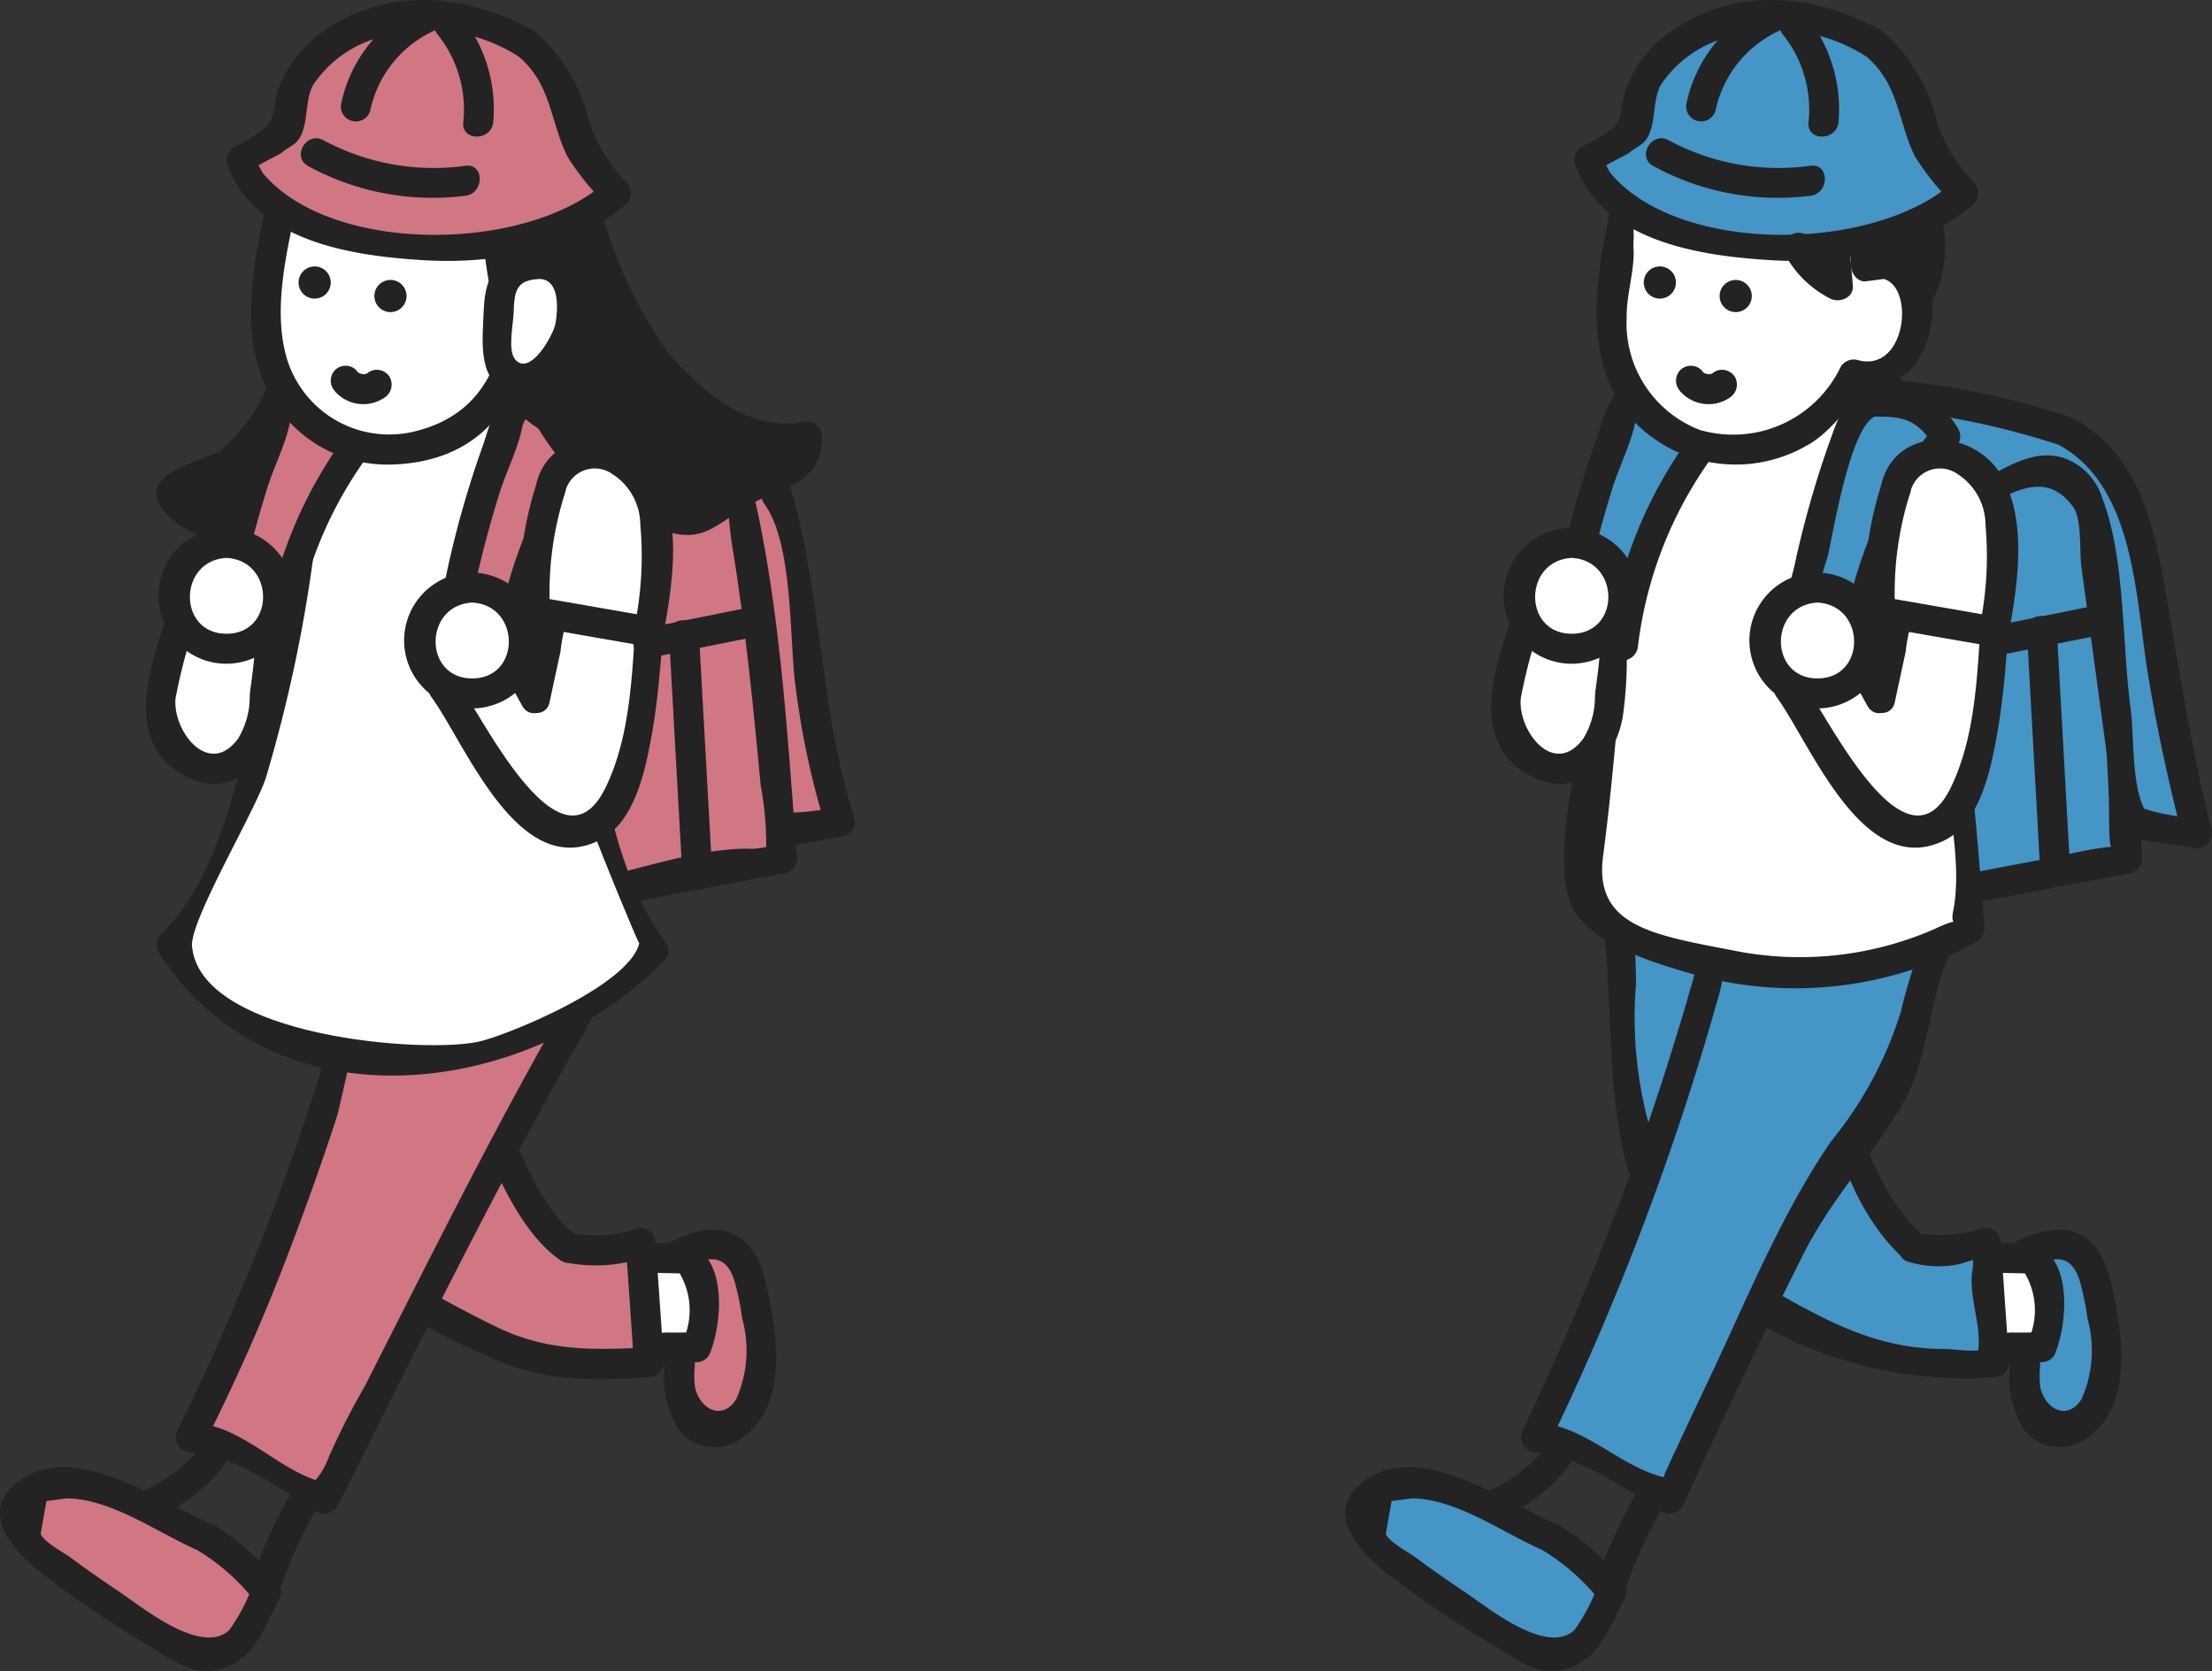 <svg xmlns="http://www.w3.org/2000/svg" width="91.741" height="69.328" viewBox="0 0 91.741 69.328">
  <rect x="0" y="0" width="91.741" height="69.328" fill="#333333" stroke="none"/>
  <g id="グループ_30560" data-name="グループ 30560" transform="translate(-708.444 -1846.326)">
    <path id="パス_7182" data-name="パス 7182" d="M353.324,535.642c-1.313,1.116,1.806,3.759,2.141,5.309.574,3.505-1.522,14.356-1.522,14.356l10.894-2.07s-.741-15.509-1.977-16.659-7.661-2.531-9.535-.937" transform="translate(431.83 1328.705)" fill="#4595c7"/>
    <path id="パス_7183" data-name="パス 7183" d="M353.048,535.713c-.707,1.148-.186,2.036.453,3.12a9.062,9.062,0,0,1,1.6,6.23,90.464,90.464,0,0,1-1.5,10.465.631.631,0,0,0,.764.766q5.447-1.036,10.894-2.07a.626.626,0,0,0,.457-.6c-.239-4.914-.3-10.1-1.372-14.92-.929-4.158-7.769-5.27-11.076-3.214-.679.423-.055,1.5.627,1.074,1.945-1.208,5.466-.732,7.49.209,1.616.749,1.631,1.449,1.913,3.127a108.217,108.217,0,0,1,1.039,11.276c.03.521-.083,2.6.329,2.128.4-.455-2.179.184-2.677.278q-3.977.756-7.955,1.511c.256.256.512.51.766.766.549-2.867,1.012-5.759,1.34-8.659a21.27,21.27,0,0,0,.267-5.341c-.211-1.389-2.935-4.469-2.288-5.517.42-.685-.655-1.31-1.074-.628" transform="translate(431.572 1328.319)" fill="#232323"/>
    <path id="パス_7184" data-name="パス 7184" d="M358.855,549.448l-.531-9.539c-.043-.8-1.287-.8-1.244,0q.265,4.77.531,9.539c.045.8,1.289.8,1.244,0" transform="translate(435.426 1332.573)" fill="#232323"/>
    <path id="パス_7185" data-name="パス 7185" d="M357.064,541.069q1.987-.4,3.974-.794c.785-.158.453-1.357-.329-1.2l-3.975.8c-.783.156-.452,1.355.331,1.2" transform="translate(434.725 1332.354)" fill="#232323"/>
    <path id="パス_7186" data-name="パス 7186" d="M354.191,531.169a17.6,17.6,0,0,1-.348,4.506,4.4,4.4,0,0,0,1.767-5.388Z" transform="translate(432.572 1324.62)" fill="#232323"/>
    <path id="パス_7187" data-name="パス 7187" d="M353.878,531.628a12.38,12.38,0,0,1-.348,4.175.629.629,0,0,0,.913.7,5.017,5.017,0,0,0,2.053-6.09.63.63,0,0,0-.913-.371q-.711.44-1.419.882c-.679.422-.055,1.5.627,1.074l1.419-.882-.913-.373a3.787,3.787,0,0,1-1.481,4.685l.913.7a14.083,14.083,0,0,0,.348-4.837c-.13-.786-1.328-.453-1.2.331" transform="translate(432.285 1324.327)" fill="#232323"/>
    <path id="パス_7188" data-name="パス 7188" d="M357.025,553.611l.036,4.7a3.965,3.965,0,0,0,.216,1.851,1.356,1.356,0,0,0,1.515.824,2.918,2.918,0,0,0,1.46-1.723,9.164,9.164,0,0,0-.179-4.034c-.248-1.225-.626-2.959-3.048-1.614" transform="translate(435.377 1344.75)" fill="#4595c7"/>
    <path id="パス_7189" data-name="パス 7189" d="M356.7,553.86c.011,1.5.045,3,.034,4.493a4.18,4.18,0,0,0,.553,2.753,1.853,1.853,0,0,0,2.423.512c2.247-1.313,1.684-4.6,1.183-6.664-.519-2.141-1.964-2.6-3.885-1.629-.715.359-.087,1.434.627,1.072.944-.476,1.612-.549,1.97.523a10.625,10.625,0,0,1,.329,1.584,4.966,4.966,0,0,1-.245,3.37c-.547.864-1.454.474-1.7-.459a3.83,3.83,0,0,1-.015-.916c-.017-1.547-.024-3.091-.036-4.638a.622.622,0,0,0-1.244,0" transform="translate(435.082 1344.5)" fill="#232323"/>
    <path id="パス_7190" data-name="パス 7190" d="M354.976,553.43a15.385,15.385,0,0,0,.628,3.317c.344.593,3.944.448,3.944.448a3.427,3.427,0,0,0-.358-3.674Z" transform="translate(433.572 1345.02)" fill="#fff"/>
    <path id="パス_7191" data-name="パス 7191" d="M354.647,553.722c.07.7.158,1.394.278,2.085.113.647.2,1.52.809,1.9,1.061.664,2.909.446,4.107.4a.613.613,0,0,0,.536-.309c.593-1.387.794-4.576-1.334-4.621q-1.888-.04-3.774-.081a.622.622,0,0,0,0,1.244l4.213.09c-.179-.1-.358-.205-.536-.309a3.024,3.024,0,0,1,.357,3.05l.538-.309c-.431.017-.86.019-1.291.013a5.255,5.255,0,0,1-2.011-.182c-.564-.286-.578-2.265-.649-2.975-.079-.788-1.323-.8-1.244,0" transform="translate(433.279 1344.728)" fill="#232323"/>
    <path id="パス_7192" data-name="パス 7192" d="M360.392,560.262c-.51-.22-1.49-1.951-2.322-3.665a16.581,16.581,0,0,1-.169-10.6q-1.71-.364-3.417-.732l-6.478.805c.762,2.971-.491,6.262.615,9.121.647,1.676,2.367,5.353,2.367,5.353.973.875,7.238,4.388,8.54,4.508s4.192-.026,4.192-.026l-.342-4.956s-2.036.6-2.986.2" transform="translate(427.428 1337.819)" fill="#4595c7"/>
    <path id="パス_7193" data-name="パス 7193" d="M361.119,559.972c-3.611-3.323-3.526-9.36-2.331-13.663a.63.63,0,0,0-.435-.766c-3.637-.779-6.376-.406-10.06.051a.639.639,0,0,0-.6.788c.856,5.106-.536,11.505,3.979,15.364a17.213,17.213,0,0,0,12.335,4.049.632.632,0,0,0,.623-.623l-.344-4.956a.63.63,0,0,0-.786-.6,5.507,5.507,0,0,1-2.655.2c-.781-.158-1.116,1.04-.331,1.2a4.168,4.168,0,0,0,2.166.051c1.089-.4.751.147.374-.706a2.6,2.6,0,0,1,.064.931c-.207,1.069.371,2.288.233,3.37-.09.7.2.045.437-.1-.406.239-1.389.055-1.846.055-2.839,0-4.941-1.189-7.372-2.574-2.548-1.451-3.4-2.732-4.482-5.473a16.959,16.959,0,0,1-.935-7.08c.011-.685-.06-1.385-.034-2.064.043-1.084-.939-.15-.412-.638.67-.621,4.683-.707,5.652-.7,2.273.009,2.754.348,2.617,2.518a25.867,25.867,0,0,0-.109,4.286c.275,2.779,1.251,6.011,3.374,7.963.587.542,1.469-.335.879-.879" transform="translate(427.141 1337.67)" fill="#232323"/>
    <path id="パス_7194" data-name="パス 7194" d="M345.175,560.462c-1.676.553.468,1.938,1.054,2.269,1.375.781,2.822,1.451,4.267,2.094a.634.634,0,0,0,.912-.371,20.854,20.854,0,0,1,2.179-4.514.627.627,0,0,0-.222-.85l-3.945-2.241a.626.626,0,0,0-.935.536c.107,1.308-2.224,2.775-3.31,3.076a.622.622,0,0,0,.331,1.2c1.607-.446,4.382-2.352,4.222-4.275l-.937.536,3.945,2.243-.224-.852a22.187,22.187,0,0,0-2.3,4.811c.3-.124.61-.246.913-.371q-1.222-.548-2.423-1.138c-.583-.286-1.165-.578-1.733-.9a6.838,6.838,0,0,0-.805-.476c-.1-.064-.2-.134-.3-.207-.237-.267-.357-.06-.357.625.756-.248.433-1.451-.331-1.2" transform="translate(424.379 1347.967)" fill="#232323"/>
    <path id="パス_7195" data-name="パス 7195" d="M346.256,566.986c1.042-.237,5.558,2.527,5.558,2.527s3.345-7.36,6.773-13.929c.495-.948,1.85-1.752,2.3-2.649,1.031-2.066,1.293-5.08,1.944-6.183l-9.009-.177c-1.6,5.511-4.879,15.338-7.562,20.41" transform="translate(425.885 1338.978)" fill="#4595c7"/>
    <path id="パス_7196" data-name="パス 7196" d="M346.542,567.9c1.77.092,3.727,1.526,5.244,2.442a.625.625,0,0,0,.85-.224q2.388-5.235,4.967-10.382c1.163-2.327,2.809-4.045,4.1-6.2,1.11-1.844,1.1-4.226,1.944-6.183a.632.632,0,0,0-.538-.935q-4.5-.088-9.009-.177a.634.634,0,0,0-.6.457,118.138,118.138,0,0,1-7.5,20.262c-.363.711.709,1.341,1.072.627a112.79,112.79,0,0,0,7-18.448c.54-1.782-.211-1.167.967-1.635.738-.294,2.327.045,3.118.06q2.478.051,4.954.1l-.536-.935a20.992,20.992,0,0,0-.894,2.879,15.939,15.939,0,0,1-2.89,5.373c-2.09,3.042-3.543,6.67-5.129,10.006q-.847,1.781-1.673,3.567c-.6,1.3.423.51-.158.365-1.868-.467-3.247-2.158-5.291-2.265-.8-.041-.8,1.2,0,1.244" transform="translate(425.6 1338.686)" fill="#232323"/>
    <path id="パス_7197" data-name="パス 7197" d="M363.425,536.009c-4.427-1.784-11.761-1.652-11.761-1.652l6.277,4.756c2.768-.724,5.263-2.7,6.41-.312l1.825,13.469,2.736.422s-1.071-4.1-1.543-7.437c-.623-4.386-1.167-8.126-3.944-9.246" transform="translate(430.652 1328.205)" fill="#4595c7"/>
    <path id="パス_7198" data-name="パス 7198" d="M363.87,535.7a34.023,34.023,0,0,0-11.927-1.674.628.628,0,0,0-.312,1.159c1.786,1.355,3.522,2.867,5.4,4.09.487.318.726.643,1.276.741,1.834.322,4.079-2.879,5.755-.563.361.5.252,1.866.335,2.474q.325,2.393.647,4.785.409,3.006.815,6.015a.6.6,0,0,0,.435.433q1.369.212,2.736.421a.631.631,0,0,0,.766-.764c-.877-3.407-1.357-6.845-1.987-10.3-.491-2.7-1.2-5.4-3.786-6.758-.707-.371-1.338.7-.628,1.074,3.2,1.678,3.242,6.3,3.746,9.441.371,2.31.873,4.6,1.454,6.869.256-.254.51-.51.766-.764a10.9,10.9,0,0,1-2.026-.312c-1.215-.453.085.713-.333-.105-.532-1.04-.41-3.024-.566-4.173-.359-2.657-.209-6.237-1.184-8.743a2.542,2.542,0,0,0-1.548-1.618c-1.913-.668-3.639,1.607-5.227,1.39-.943-.13-2.6-1.974-3.353-2.542q-1.431-1.084-2.862-2.169l-.314,1.159a32.949,32.949,0,0,1,11.6,1.629c.755.275,1.078-.928.331-1.2" transform="translate(430.371 1327.912)" fill="#232323"/>
    <path id="パス_7199" data-name="パス 7199" d="M349.969,534.663c-1.146,4.128-2.651,21.011-2.651,21.011s2.382,2.506,7.507,2.914a14.528,14.528,0,0,0,8.48-1.765s-1.415-19.961-3.5-22.672Z" transform="translate(426.822 1328.025)" fill="#fff"/>
    <path id="パス_7200" data-name="パス 7200" d="M349.758,534.789a86.721,86.721,0,0,0-1.72,11.69c-.26,2.341-1.686,7.106-.95,9.419.553,1.733,3.334,2.583,4.945,3.05a15.607,15.607,0,0,0,11.974-1.3.619.619,0,0,0,.309-.538q-.412-5.687-1.091-11.353c-.44-3.626-.482-8.455-2.491-11.631a.625.625,0,0,0-.538-.309l-9.838.512c-.8.042-.8,1.287,0,1.244l6.726-.35c3.123-.162,2.918-.438,3.641,2.625a85.121,85.121,0,0,1,1.55,10.478c.25,2.316,1.206,5.759.743,8.064-.209,1.027.8-.015-.73.724a13.949,13.949,0,0,1-8.5.886c-3.325-.634-5.669-1.035-5.289-3.9.837-6.3.894-12.8,2.457-18.982a.622.622,0,0,0-1.2-.331" transform="translate(426.432 1327.733)" fill="#232323"/>
    <path id="パス_7201" data-name="パス 7201" d="M355.106,534.585c-1.214.04-3,8.527-3.025,8.807-.1.939-.043,1.319.771,1.562a14.942,14.942,0,0,0,1.552-.047,16.719,16.719,0,0,1,3.725-8.873c-.67-1.315-1.641-1.492-3.024-1.449" transform="translate(430.988 1328.403)" fill="#4595c7"/>
    <path id="パス_7202" data-name="パス 7202" d="M355.248,534.274c-.977.235-1.368,1.627-1.667,2.438a41.575,41.575,0,0,0-1.4,4.99c-.2.843-.677,2.162-.393,3.029.418,1.281,1.818,1.217,2.928,1.086a.649.649,0,0,0,.623-.623,16.787,16.787,0,0,1,3.543-8.433.645.645,0,0,0,.1-.753,3.584,3.584,0,0,0-3.56-1.757.622.622,0,0,0,0,1.244c1.087-.006,1.8.021,2.487,1.14l.1-.753a18.345,18.345,0,0,0-3.906,9.312l.621-.621c-.969.115-1.7.213-1.684-.941a11.184,11.184,0,0,1,.517-2.309c.232-.954.963-5.592,2.034-5.851.777-.186.448-1.387-.331-1.2" transform="translate(430.682 1328.113)" fill="#232323"/>
    <path id="パス_7203" data-name="パス 7203" d="M346.961,543.3c-.1.939-.047,1.319.77,1.562a15.431,15.431,0,0,0,1.552-.047,16.733,16.733,0,0,1,3.727-8.875,6.594,6.594,0,0,1-3.025-1.447c-.924-.786-3,8.527-3.024,8.807" transform="translate(426.473 1328.287)" fill="#4595c7"/>
    <path id="パス_7204" data-name="パス 7204" d="M346.618,543.588c-.141,1.981,1.217,2.341,2.945,2.135a.649.649,0,0,0,.623-.621,16.786,16.786,0,0,1,3.543-8.435.63.63,0,0,0-.275-1.039,8.3,8.3,0,0,1-2.337-.975,2.838,2.838,0,0,0-.77-.518.979.979,0,0,0-.721.164c-.666.4-.956,1.629-1.189,2.3a41.073,41.073,0,0,0-1.8,6.824c-.128.783,1.071,1.12,1.2.331a43.942,43.942,0,0,1,1.232-5c.277-.969.826-1.987,1.008-2.96a1.207,1.207,0,0,1,.267-.478c-.248.269-.521-.128.143.41a6.809,6.809,0,0,0,2.632,1.1c-.09-.346-.183-.692-.273-1.039a18.349,18.349,0,0,0-3.908,9.313q.311-.313.621-.623c-.867.1-1.784.275-1.7-.892.056-.8-1.187-.8-1.244,0" transform="translate(426.195 1328.001)" fill="#232323"/>
    <path id="パス_7205" data-name="パス 7205" d="M349.89,540.014l-2.869-1.434s-1.245,3.9-1.249,3.911a2.808,2.808,0,0,0,1.3,3.628c1.464.7,2.442-.589,2.753-1.891.117-.489.329-4.085.07-4.215" transform="translate(425.285 1331.93)" fill="#fff"/>
    <path id="パス_7206" data-name="パス 7206" d="M350.471,539.765q-1.434-.717-2.869-1.436a.633.633,0,0,0-.914.372c-.788,2.467-2.952,6.741.408,8.271,1.881.858,3.343-.824,3.633-2.568a17.25,17.25,0,0,0,.166-2.453c.013-.548.152-1.488-.2-1.962-.472-.636-1.552-.017-1.074.627.363.489,0,2.324-.047,2.912a3.361,3.361,0,0,1-.478,1.787c-1.206,1.656-2.726-.294-2.6-1.659a23.282,23.282,0,0,1,1.39-4.623q-.457.183-.914.371,1.436.717,2.869,1.436c.715.356,1.345-.717.628-1.074" transform="translate(425.02 1331.642)" fill="#232323"/>
    <path id="パス_7207" data-name="パス 7207" d="M355.63,543.906l-1.2-2.179-2.6,1.767c.756.9,3.24,6.965,6.194,5.75,2.348-1.366,2.126-8.478,2.687-11.276l-4.167,1.735c-.335,1.475-.916,4.2-.916,4.2" transform="translate(430.801 1331.39)" fill="#fff"/>
    <path id="パス_7208" data-name="パス 7208" d="M356.462,543.893q-.6-1.089-1.2-2.179a.627.627,0,0,0-.85-.224q-1.3.886-2.6,1.768a.627.627,0,0,0-.222.851c1.422,1.91,3.582,7.641,6.971,6,1.509-.73,1.946-2.977,2.205-4.421.433-2.4.412-4.86.841-7.259.073-.4-.282-.965-.764-.764-1.229.512-3.067.9-4.12,1.716-1.12.866-1.1,3.287-1.4,4.657-.167.781,1.031,1.114,1.2.331q.223-1.044.45-2.086a7.927,7.927,0,0,1,.361-1.641c-.322-.015-.371-.054-.149-.117l.339-.141a17.539,17.539,0,0,1,3.648-1.52l-.764-.764c-.566,3.161-.136,6.8-1.537,9.756-1.882,3.966-5.148-2.954-6.207-4.378-.075.284-.149.568-.224.852l2.6-1.769-.852-.222q.6,1.089,1.2,2.179c.386.7,1.46.073,1.074-.628" transform="translate(430.506 1331.089)" fill="#232323"/>
    <path id="パス_7209" data-name="パス 7209" d="M353.493,538.681a2.195,2.195,0,1,0,2.194,2.194,2.194,2.194,0,0,0-2.194-2.194" transform="translate(430.33 1332.019)" fill="#fff"/>
    <path id="パス_7210" data-name="パス 7210" d="M353.785,538.35a2.818,2.818,0,1,0,2.809,2.937,2.869,2.869,0,0,0-2.809-2.937c-.8-.041-.8,1.2,0,1.246,2.015.109,2.032,3.146,0,3.146s-2.015-3.037,0-3.146c.8-.045.8-1.287,0-1.246" transform="translate(430.039 1331.727)" fill="#232323"/>
    <path id="パス_7211" data-name="パス 7211" d="M359.278,532.612a2.63,2.63,0,0,0-.8.105c-.021-.634-.07-1.21-.13-1.663l-9.84-.717a16.709,16.709,0,0,0-.459,5.868,5.063,5.063,0,0,0,3.372,3.889,5.918,5.918,0,0,0,5.9-1.723,3.589,3.589,0,0,0,.645-1.174.811.811,0,0,0,.459.126,2.5,2.5,0,0,0,2.141-2.57c0-1.212-.073-2.141-1.285-2.141" transform="translate(427.359 1324.664)" fill="#fff"/>
    <path id="パス_7212" data-name="パス 7212" d="M359.573,532.282l-.8.105.623.623q-.025-.836-.13-1.663a.645.645,0,0,0-.623-.623l-9.84-.717a.622.622,0,0,0-.6.457c-.612,2.875-1.276,6.363.8,8.818a5.879,5.879,0,0,0,7.266,1.18c1.072-.563,1.691-1.671,2.444-2.226.674-.5,1.417-.3,2.062-1.138,1.129-1.462,1.151-4.478-1.04-4.794-.783-.113-1.121,1.086-.331,1.2,1.428.207,1.069,3.955-.984,3.385a.628.628,0,0,0-.7.286,4.943,4.943,0,0,1-5.844,2.613,4.742,4.742,0,0,1-3.031-4.676c-.017-.959.359-2,.28-2.937-.013-.152.105-1.131-.2-.914.194-.137,1.217.088,1.417.1l8.3.6-.621-.621q.1.827.13,1.663c.015.3.273.666.621.621l.8-.105c.783-.1.792-1.347,0-1.244" transform="translate(427.064 1324.372)" fill="#232323"/>
    <path id="パス_7213" data-name="パス 7213" d="M348.077,537.7a2.195,2.195,0,1,0,2.194,2.194,2.194,2.194,0,0,0-2.194-2.194" transform="translate(425.555 1331.151)" fill="#fff"/>
    <path id="パス_7214" data-name="パス 7214" d="M348.369,537.367a2.817,2.817,0,1,0,2.809,2.935,2.866,2.866,0,0,0-2.809-2.935c-.8-.043-.8,1.2,0,1.244,2.015.109,2.032,3.146,0,3.146s-2.015-3.037,0-3.146c.8-.043.8-1.287,0-1.244" transform="translate(425.262 1330.859)" fill="#232323"/>
    <path id="パス_7215" data-name="パス 7215" d="M354.486,537.208a17.39,17.39,0,0,0-.638,5.074l4.715.82s.749-3.938-.032-5.731c-.6-1.881-3.684-2.389-4.045-.164" transform="translate(432.574 1329.426)" fill="#fff"/>
    <path id="パス_7216" data-name="パス 7216" d="M354.178,537.319a14.616,14.616,0,0,0-.66,5.24.631.631,0,0,0,.457.6l4.715.818a.63.63,0,0,0,.764-.435c.382-2.047.832-4.864-.344-6.728-1.214-1.923-4.393-1.934-4.931.5-.173.781,1.027,1.114,1.2.331a1.261,1.261,0,0,1,1.966-.805,2.518,2.518,0,0,1,1.163,2.12,14.4,14.4,0,0,1-.25,4.248l.764-.435-4.715-.82.457.6a13.591,13.591,0,0,1,.615-4.909c.286-.749-.916-1.072-1.2-.331" transform="translate(432.283 1329.149)" fill="#232323"/>
    <path id="パス_7217" data-name="パス 7217" d="M350.3,560.687c-1.9-.728-3.7-2.1-5.761-2.254-2.331.036-2.875,1.588-1.144,2.869a43.444,43.444,0,0,0,6.455,4.214c.642.474,1.882-.538,1.882-.538l1.076-2.062a10.332,10.332,0,0,0-2.508-2.23" transform="translate(422.469 1349.43)" fill="#4595c7"/>
    <path id="パス_7218" data-name="パス 7218" d="M350.754,560.4c-2.12-.879-5.628-3.505-7.959-1.716-1.731,1.328-.049,3,1.148,3.91a44.551,44.551,0,0,0,4.243,2.865c.905.534,1.859,1.308,2.95,1.012,1.481-.4,1.855-1.7,2.5-2.929a.649.649,0,0,0-.1-.753,9.877,9.877,0,0,0-2.634-2.327c-.7-.391-1.326.683-.628,1.074a8.973,8.973,0,0,1,2.384,2.132c-.034-.25-.066-.5-.1-.753a7.663,7.663,0,0,1-1,1.925c-1.18,1.059-3.611-.969-4.63-1.648q-.982-.655-1.934-1.359c-.314-.233-1.093-.634-1.253-.984.079-.455.16-.913.241-1.368l.849-.113c1.945.036,3.84,1.5,5.6,2.229.739.307,1.061-.9.331-1.2" transform="translate(422.178 1349.115)" fill="#232323"/>
    <path id="パス_7219" data-name="パス 7219" d="M349.523,534.852a1.561,1.561,0,0,0,2.047.262.644.644,0,0,0,.224-.852.628.628,0,0,0-.852-.222.82.82,0,0,1-.107.073c.053-.03-.008,0-.032.013s-.1.021-.028.011c-.017,0-.171,0-.115,0s-.066-.017-.079-.021c-.1-.034.062.036-.032-.013s-.062-.03-.147-.134a.625.625,0,0,0-.879,0,.635.635,0,0,0,0,.879" transform="translate(428.609 1327.71)" fill="#232323"/>
    <path id="パス_7220" data-name="パス 7220" d="M359.236,527.246a6.717,6.717,0,0,0-5.135-1.1c-2.263.29-4.841,1.774-4.841,4.79l-1.827,1.131c.423,1.215.775,2.388,5.565,3.291,6.544,1.232,9.955-1.908,9.955-1.908l-1.4-1.676s-.734-3.614-2.314-4.532" transform="translate(426.92 1320.882)" fill="#4595c7"/>
    <path id="パス_7221" data-name="パス 7221" d="M359.843,526.992c-2.615-1.449-5.795-1.852-8.444-.152a5.141,5.141,0,0,0-2.158,2.591c-.235.736-.081,1.093-.474,1.55a6.105,6.105,0,0,1-1.355.837.633.633,0,0,0-.284.7c1.142,3.236,5.191,3.833,8.228,4.006,2.82.162,6.137-.416,8.331-2.348a.636.636,0,0,0,0-.881,6.606,6.606,0,0,1-1.524-2.469,7.444,7.444,0,0,0-2.194-3.739c-.625-.487-1.511.388-.879.879,1.5,1.166,1.407,2.749,2.152,4.26a11.046,11.046,0,0,0,1.565,1.949V533.3c-3.289,2.9-11.3,3-14.169-.356-.169-.2-.262-.726-.463-.134.072-.209,1.063-.619,1.219-.753.263-.229.534-.29.728-.591.388-.608.214-1.609.585-2.235a4.814,4.814,0,0,1,2.822-1.974,6.926,6.926,0,0,1,5.684.811c.7.388,1.33-.687.628-1.074" transform="translate(426.629 1320.6)" fill="#232323"/>
    <path id="パス_7222" data-name="パス 7222" d="M350.964,531.9a.667.667,0,0,0,0,1.334.667.667,0,0,0,0-1.334" transform="translate(429.467 1326.039)" fill="#232323"/>
    <path id="パス_7223" data-name="パス 7223" d="M349.293,531.6a.667.667,0,0,0,0,1.334.667.667,0,0,0,0-1.334" transform="translate(427.992 1325.779)" fill="#232323"/>
    <path id="パス_7224" data-name="パス 7224" d="M348.994,529.929a10.754,10.754,0,0,0,6.521,1.23c.783-.1.792-1.345,0-1.244a9.606,9.606,0,0,1-5.893-1.061c-.706-.378-1.334.7-.628,1.074" transform="translate(428.023 1323.287)" fill="#232323"/>
    <path id="パス_7225" data-name="パス 7225" d="M350.791,530.214a4.7,4.7,0,0,1,2.544-3.255c.734-.312.1-1.385-.628-1.074a5.885,5.885,0,0,0-3.114,4,.622.622,0,0,0,1.2.331" transform="translate(428.805 1320.69)" fill="#232323"/>
    <path id="パス_7226" data-name="パス 7226" d="M354.076,530.625a6.178,6.178,0,0,0-1.415-4.5c-.517-.612-1.394.271-.881.881a4.968,4.968,0,0,1,1.052,3.622c-.081.8,1.163.79,1.244,0" transform="translate(430.619 1320.767)" fill="#232323"/>
    <path id="パス_7227" data-name="パス 7227" d="M351.8,531.795a4.4,4.4,0,0,0,1.859,1.793c.386.194.978-.034.935-.536-.032-.4-.066-.788-.1-1.184a.643.643,0,0,0-.457-.6l-1.535-.386a.622.622,0,0,0-.329,1.2l1.535.388-.457-.6c.034.4.068.788.1,1.184l.937-.538a3.236,3.236,0,0,1-1.413-1.347c-.389-.7-1.464-.071-1.074.628" transform="translate(430.695 1325.125)" fill="#232323"/>
    <path id="パス_7228" data-name="パス 7228" d="M327.371,553.611l.036,4.7a3.965,3.965,0,0,0,.216,1.851,1.356,1.356,0,0,0,1.515.824,2.918,2.918,0,0,0,1.46-1.723,9.165,9.165,0,0,0-.179-4.034c-.248-1.225-.627-2.959-3.048-1.614" transform="translate(409.238 1344.75)" fill="#d07783"/>
    <path id="パス_7229" data-name="パス 7229" d="M327.044,553.86c.011,1.5.045,3,.034,4.493a4.181,4.181,0,0,0,.553,2.753,1.853,1.853,0,0,0,2.423.512c2.247-1.313,1.684-4.6,1.183-6.664-.519-2.141-1.964-2.6-3.885-1.629-.715.359-.087,1.434.627,1.072.944-.476,1.612-.549,1.97.523a10.633,10.633,0,0,1,.329,1.584,4.967,4.967,0,0,1-.245,3.37c-.548.864-1.454.474-1.7-.459a3.827,3.827,0,0,1-.015-.916c-.017-1.547-.024-3.091-.036-4.638a.622.622,0,0,0-1.244,0" transform="translate(408.943 1344.5)" fill="#232323"/>
    <path id="パス_7230" data-name="パス 7230" d="M325.323,553.43a15.36,15.36,0,0,0,.627,3.317c.346.593,3.945.448,3.945.448a3.431,3.431,0,0,0-.359-3.674Z" transform="translate(407.432 1345.02)" fill="#fff"/>
    <path id="パス_7231" data-name="パス 7231" d="M324.994,553.722c.07.7.158,1.394.278,2.085.113.647.2,1.52.809,1.9,1.061.664,2.909.446,4.107.4a.613.613,0,0,0,.536-.309c.593-1.387.794-4.576-1.334-4.621q-1.888-.04-3.776-.081a.622.622,0,0,0,0,1.244l4.215.09c-.179-.1-.357-.205-.536-.309a3.025,3.025,0,0,1,.357,3.05l.538-.309c-.431.017-.86.019-1.291.013a5.255,5.255,0,0,1-2.011-.182c-.564-.286-.579-2.265-.649-2.975-.079-.788-1.323-.8-1.244,0" transform="translate(407.139 1344.728)" fill="#232323"/>
    <path id="パス_7232" data-name="パス 7232" d="M329.342,556.548c-.95-.408-3.526-6.064-3.755-7.074l-5.648,7.353c.973.875,7.238,4.387,8.54,4.508s4.192-.026,4.192-.026l-.342-4.956s-2.036.6-2.986.2" transform="translate(402.686 1341.533)" fill="#d07783"/>
    <path id="パス_7233" data-name="パス 7233" d="M329.947,556.295c-1.642-1.076-2.965-4.9-3.469-6.7a.63.63,0,0,0-1.136-.149l-5.648,7.351a.621.621,0,0,0,.1.755,31.44,31.44,0,0,0,6.7,3.872c2.139,1,4.12.905,6.47.792a.628.628,0,0,0,.621-.621q-.169-2.478-.342-4.956a.629.629,0,0,0-.786-.6,5.2,5.2,0,0,1-2.655.2.622.622,0,0,0-.331,1.2,6.4,6.4,0,0,0,3.317-.2l-.788-.6q.172,2.478.342,4.956c.209-.207.416-.416.623-.623-2.312.111-4.19.175-6.3-.839-1.176-.566-2.324-1.195-3.452-1.848-.384-.22-2.453-1.467-2.352-1.15.122.378-.162.171.22-.117a4.478,4.478,0,0,0,.57-.743q.971-1.261,1.942-2.527l2.824-3.674c-.378-.051-.758-.1-1.136-.149.627,2.243,2.026,6.126,4.04,7.445.672.438,1.3-.638.628-1.074" transform="translate(402.393 1341.25)" fill="#232323"/>
    <path id="パス_7234" data-name="パス 7234" d="M315.522,560.462c-1.676.553.468,1.938,1.054,2.269,1.375.781,2.822,1.451,4.267,2.094a.634.634,0,0,0,.913-.371,20.857,20.857,0,0,1,2.179-4.514.627.627,0,0,0-.222-.85l-3.945-2.241a.626.626,0,0,0-.935.536c.109,1.308-2.224,2.775-3.31,3.076a.622.622,0,0,0,.331,1.2c1.607-.446,4.382-2.352,4.222-4.275l-.937.536,3.945,2.243-.224-.852a22.193,22.193,0,0,0-2.3,4.811c.3-.124.61-.246.913-.371q-1.222-.548-2.423-1.138c-.583-.286-1.165-.578-1.733-.9a6.833,6.833,0,0,0-.805-.476c-.1-.064-.2-.134-.3-.207-.237-.267-.357-.06-.357.625.756-.248.433-1.451-.331-1.2" transform="translate(398.24 1347.967)" fill="#232323"/>
    <path id="パス_7235" data-name="パス 7235" d="M316.6,566.027c1.042-.237,5.558,2.527,5.558,2.527s8.045-15.995,10.937-20.89l-9.594.269a106.846,106.846,0,0,1-6.9,18.094" transform="translate(399.746 1339.937)" fill="#d07783"/>
    <path id="パス_7236" data-name="パス 7236" d="M316.889,566.94c1.763.056,3.757,1.543,5.244,2.442a.628.628,0,0,0,.85-.224c3.528-7.008,6.984-14.105,10.937-20.888a.627.627,0,0,0-.536-.937q-4.8.135-9.594.269a.638.638,0,0,0-.6.457A103.47,103.47,0,0,1,316.353,566c-.365.711.707,1.34,1.072.627a82.321,82.321,0,0,0,3.682-8.391q.96-2.529,1.806-5.1c.233-.7.888-4.145,1.086-4.3.734-.579,4.053-.113,4.986-.139l4.4-.124q-.268-.466-.536-.935c-3.142,5.388-5.915,11-8.745,16.563a30.683,30.683,0,0,0-1.475,2.9c-.48,1.274-1,.95.006,1.123-2.008-.35-3.524-2.463-5.744-2.534-.8-.026-.8,1.217,0,1.244" transform="translate(399.461 1339.646)" fill="#232323"/>
    <path id="パス_7237" data-name="パス 7237" d="M326.708,536.918q1.422,6.4,2.843,12.79a1.207,1.207,0,0,0,1.778,1.1c1.739-.374,1.552.086,3.291-.288-1.58-4.471-1.234-9.776-2.815-14.245Z" transform="translate(408.654 1329.898)" fill="#d07783"/>
    <path id="パス_7238" data-name="パス 7238" d="M326.4,537.377l1.658,7.46c.382,1.718.433,4.548,1.385,5.974,1.133,1.7,3.889.886,5.635.6a.626.626,0,0,0,.435-.764c-1.5-4.642-1.319-9.6-2.817-14.245a.631.631,0,0,0-.6-.457l-5.1.645c-.785.1-.794,1.343,0,1.244l2.547-.324a8.61,8.61,0,0,1,1.742-.22c1.106.118.09-.224.5.346,1.206,1.68,1.02,5.624,1.283,7.518a33.982,33.982,0,0,0,1.24,5.823l.435-.766a11.462,11.462,0,0,1-2.869.22c-1.874-.265-1.78-2.151-2.145-3.793l-2.134-9.594c-.173-.781-1.372-.45-1.2.331" transform="translate(408.367 1329.604)" fill="#232323"/>
    <path id="パス_7239" data-name="パス 7239" d="M324.9,535.129c-2.2,0-2.489,2.751-2.122,4.446.574,3.5,2.139,15.549,2.139,15.549l10.894-2.07s-.98-12.638-2.216-16.719Z" transform="translate(405.07 1328.888)" fill="#d07783"/>
    <path id="パス_7240" data-name="パス 7240" d="M325,534.817c-3.836.732-2.517,5.351-2.124,8.1.595,4.16,1.142,8.327,1.686,12.493a.634.634,0,0,0,.786.6l10.894-2.07a.625.625,0,0,0,.457-.6c-.44-5.582-.739-11.466-2.241-16.883a.605.605,0,0,0-.435-.435l-8.693-1.206c-.783-.109-1.121,1.089-.331,1.2q2.924.406,5.848.811c.44.062,2.427.038,2.76.384.088.092.31,2.6.386,3.052.548,3.315.884,6.67,1.195,10.015a13.77,13.77,0,0,1,.233,2.662c-.079.664.228-.019.418-.185a4.481,4.481,0,0,1-.963.183c-2.184-.088-4.877.927-7.035,1.338-.88.167-1.763.371-2.649.5,1.108-.166.235,1.035.45-.608.388-2.965-4.4-17.372-.31-18.154.785-.149.452-1.347-.331-1.2" transform="translate(404.801 1328.601)" fill="#232323"/>
    <path id="パス_7241" data-name="パス 7241" d="M318.5,539.182c-.423.261-2.222.677-2.341,1.159-.13.521,2.134,1.663,4.267,1.312a27.154,27.154,0,0,0,4.95-1.731l2.243-7.165-6.371-.438c.6,1.819-1.119,5.857-2.749,6.864" transform="translate(399.355 1326.41)" fill="#232323"/>
    <path id="パス_7242" data-name="パス 7242" d="M318.466,538.937c-1,.472-3.6,1.02-2.226,2.551,1.949,2.173,5.94.843,8.079-.047,1.96-.817,1.928-1.039,2.54-2.986q.818-2.622,1.639-5.242a.628.628,0,0,0-.6-.786l-6.371-.438a.629.629,0,0,0-.6.787,6.993,6.993,0,0,1-2.463,6.162c-.638.468-.019,1.548.628,1.074,2.111-1.554,3.635-4.963,3.035-7.565l-.6.786,6.371.438-.6-.786c-.694,2.218-1.3,4.486-2.088,6.672-.284.79.286.041-.309.288A27.638,27.638,0,0,1,321.967,541c-.783.222-4.252.894-4.706-.239-.015-.034,1.471-.58,1.833-.749.723-.342.092-1.415-.628-1.074" transform="translate(399.078 1326.119)" fill="#232323"/>
    <path id="パス_7243" data-name="パス 7243" d="M331.457,534.151l-9.84.512c1.088,3.8-2.342,20.437-5.43,22.837,1.251,2.45,4.881,4.508,10.006,4.918s9.966-4.689,9.966-4.689c-2.832-3.05-5.247-22.153-4.7-23.579" transform="translate(399.379 1328.025)" fill="#fff"/>
    <path id="パス_7244" data-name="パス 7244" d="M331.748,533.82l-9.84.512a.632.632,0,0,0-.6.788c.764,3.714-.341,8-1.153,11.611-.755,3.355-1.548,8.13-4.119,10.621a.632.632,0,0,0-.1.755c4.839,7.494,15.39,5.979,20.95.354a.627.627,0,0,0,.1-.753c-2.324-3.014-2.822-8-3.449-11.635-.581-3.366-1.906-8.011-1.191-11.466.162-.781-1.037-1.114-1.2-.329-1.035,5.007,1.024,12.105,2.149,16.943.214.922,2.555,6.58,2.574,6.5-.406,1.708-5.185,3.7-6.548,4.057-2.188.568-11.675-.149-12-3.94-.092-1.074,2.7-5.746,3.073-7.018a59.8,59.8,0,0,0,2.152-10.755c.113-1.116-.288-3.579.1-4.546.209-.521-.9.446-.4.038a7.184,7.184,0,0,1,1.607-.085c2.617.024,5.274-.275,7.889-.41.8-.042.8-1.285,0-1.244" transform="translate(399.088 1327.733)" fill="#232323"/>
    <path id="パス_7245" data-name="パス 7245" d="M322.428,543.411c-.1.939-.045,1.319.771,1.562a15.43,15.43,0,0,0,1.552-.047,16.717,16.717,0,0,1,3.725-8.875,6.584,6.584,0,0,1-3.024-1.447c-.926-.786-3,8.527-3.025,8.807" transform="translate(404.85 1328.384)" fill="#d07783"/>
    <path id="パス_7246" data-name="パス 7246" d="M322.085,543.7c-.141,1.981,1.219,2.341,2.945,2.135a.649.649,0,0,0,.623-.621,16.785,16.785,0,0,1,3.543-8.435.63.63,0,0,0-.275-1.039,8.3,8.3,0,0,1-2.337-.975,2.832,2.832,0,0,0-.77-.517.977.977,0,0,0-.721.164c-.666.4-.956,1.629-1.189,2.3a41.081,41.081,0,0,0-1.8,6.824c-.128.783,1.071,1.12,1.2.331a43.925,43.925,0,0,1,1.232-5c.277-.969.826-1.987,1.008-2.96a1.207,1.207,0,0,1,.267-.478c-.248.269-.521-.128.143.41a6.809,6.809,0,0,0,2.632,1.1c-.09-.346-.182-.692-.273-1.039a18.349,18.349,0,0,0-3.908,9.313l.621-.623c-.867.1-1.784.275-1.7-.892.056-.8-1.187-.8-1.244,0" transform="translate(404.568 1328.097)" fill="#232323"/>
    <path id="パス_7247" data-name="パス 7247" d="M317.307,543.3c-.1.939-.045,1.319.771,1.562a15.429,15.429,0,0,0,1.552-.047,16.717,16.717,0,0,1,3.725-8.875,6.588,6.588,0,0,1-3.023-1.447c-.926-.786-3,8.527-3.025,8.807" transform="translate(400.336 1328.287)" fill="#d07783"/>
    <path id="パス_7248" data-name="パス 7248" d="M316.965,543.588c-.141,1.981,1.217,2.341,2.945,2.135a.649.649,0,0,0,.623-.621,16.785,16.785,0,0,1,3.543-8.435.63.63,0,0,0-.275-1.039,8.3,8.3,0,0,1-2.337-.975,2.839,2.839,0,0,0-.77-.518.979.979,0,0,0-.721.164c-.666.4-.956,1.629-1.189,2.3a41.085,41.085,0,0,0-1.8,6.824c-.128.783,1.071,1.12,1.2.331a43.922,43.922,0,0,1,1.232-5c.277-.969.826-1.987,1.008-2.96a1.208,1.208,0,0,1,.267-.478c-.248.269-.521-.128.143.41a6.809,6.809,0,0,0,2.632,1.1c-.09-.346-.182-.692-.273-1.039a18.348,18.348,0,0,0-3.908,9.313q.31-.313.621-.623c-.867.1-1.784.275-1.7-.892.056-.8-1.187-.8-1.244,0" transform="translate(400.057 1328.001)" fill="#232323"/>
    <path id="パス_7249" data-name="パス 7249" d="M318.853,530.337a16.708,16.708,0,0,0-.459,5.868,5.061,5.061,0,0,0,3.37,3.889,5.92,5.92,0,0,0,5.9-1.723c1.328-1.509,1.279-5.453,1.029-7.317Z" transform="translate(401.221 1324.664)" fill="#fff"/>
    <path id="パス_7250" data-name="パス 7250" d="M318.559,530.464c-.5,2.326-1.069,5.052-.1,7.332a5.566,5.566,0,0,0,5.379,3.428c5.46-.211,6.3-5.492,5.784-9.878a.644.644,0,0,0-.623-.621l-9.838-.719c-.8-.058-.8,1.187,0,1.244l9.838.719-.621-.623c.4,3.33.4,7.436-3.524,8.472a4.435,4.435,0,0,1-5.432-2.992c-.559-1.91-.071-4.136.337-6.032.169-.781-1.029-1.114-1.2-.331" transform="translate(400.918 1324.371)" fill="#232323"/>
    <path id="パス_7251" data-name="パス 7251" d="M319.869,534.852a1.561,1.561,0,0,0,2.047.262.644.644,0,0,0,.224-.852.628.628,0,0,0-.852-.222.825.825,0,0,1-.107.073c.053-.03-.008,0-.032.013s-.1.021-.028.011c-.017,0-.171,0-.115,0s-.066-.017-.079-.021c-.1-.034.062.036-.032-.013s-.062-.03-.147-.134a.625.625,0,0,0-.879,0,.635.635,0,0,0,0,.879" transform="translate(402.469 1327.71)" fill="#232323"/>
    <path id="パス_7252" data-name="パス 7252" d="M329.99,536.645a17.915,17.915,0,0,1-2.93-6.271l-3.738.35c.288,2.745.775,7.238,2.847,9.063s3.108,3.49,5.868,3.432l1.947-1.537c1.215-.135,2.534-.756,2.254-1.947-2.22.685-4.756-1.31-6.248-3.089" transform="translate(405.67 1324.696)" fill="#232323"/>
    <path id="パス_7253" data-name="パス 7253" d="M330.819,536.623a19.493,19.493,0,0,1-2.867-6.122.632.632,0,0,0-.6-.457l-3.737.35c-.307.028-.66.263-.623.621.531,5.012,1.748,10.422,6.93,12.664,2.181.943,2.517.211,4.179-.779,1.342-.8,3.106-.847,3.052-2.873a.631.631,0,0,0-.786-.6c-2.327.442-4.233-1.341-5.644-2.929-.532-.6-1.409.282-.879.88,1.782,2,4.038,3.784,6.854,3.247l-.788-.6c.015.521-2.41,1.774-3.046,2.277a4.568,4.568,0,0,1-.89.7c-1.069.3-2.709-1.191-3.413-1.808-3.244-2.843-3.882-6.008-4.324-10.183q-.31.313-.621.623c.786-.073,2.9-.69,3.53-.331a21.669,21.669,0,0,0,.777,2.824,14.732,14.732,0,0,0,1.823,3.121c.48.628,1.56.009,1.074-.629" transform="translate(405.375 1324.403)" fill="#232323"/>
    <path id="パス_7254" data-name="パス 7254" d="M329.531,527.246a6.717,6.717,0,0,0-5.135-1.1c-2.263.29-4.841,1.774-4.841,4.79l-1.827,1.131c.423,1.215.775,2.388,5.565,3.291,6.544,1.232,9.955-1.908,9.955-1.908l-1.4-1.676s-.734-3.614-2.314-4.532" transform="translate(400.738 1320.882)" fill="#d07783"/>
    <path id="パス_7255" data-name="パス 7255" d="M330.138,526.992c-2.615-1.449-5.795-1.852-8.444-.152a5.141,5.141,0,0,0-2.158,2.591c-.235.736-.081,1.093-.474,1.55a6.111,6.111,0,0,1-1.355.837.632.632,0,0,0-.284.7c1.142,3.236,5.191,3.833,8.228,4.006,2.82.162,6.137-.416,8.331-2.348a.636.636,0,0,0,0-.881,6.605,6.605,0,0,1-1.524-2.469,7.444,7.444,0,0,0-2.194-3.739c-.625-.487-1.511.388-.881.879,1.5,1.166,1.409,2.749,2.154,4.26a11.045,11.045,0,0,0,1.565,1.949V533.3c-3.289,2.9-11.3,3-14.169-.356-.169-.2-.262-.726-.463-.134.071-.209,1.063-.619,1.219-.753.263-.229.534-.29.728-.591.388-.608.214-1.609.585-2.235a4.814,4.814,0,0,1,2.822-1.974,6.933,6.933,0,0,1,5.684.811c.7.388,1.33-.687.628-1.074" transform="translate(400.443 1320.6)" fill="#232323"/>
    <path id="パス_7256" data-name="パス 7256" d="M321.31,531.9a.667.667,0,0,0,0,1.334.667.667,0,0,0,0-1.334" transform="translate(403.328 1326.039)" fill="#232323"/>
    <path id="パス_7257" data-name="パス 7257" d="M319.64,531.6a.667.667,0,0,0,0,1.334.667.667,0,0,0,0-1.334" transform="translate(401.854 1325.779)" fill="#232323"/>
    <path id="パス_7258" data-name="パス 7258" d="M320.237,540.014l-2.869-1.434s-1.246,3.9-1.249,3.911a2.808,2.808,0,0,0,1.3,3.628c1.464.7,2.442-.589,2.753-1.891.117-.489.329-4.085.07-4.215" transform="translate(399.146 1331.93)" fill="#fff"/>
    <path id="パス_7259" data-name="パス 7259" d="M320.818,539.765q-1.434-.717-2.869-1.436a.633.633,0,0,0-.914.372c-.788,2.467-2.952,6.741.408,8.271,1.882.858,3.343-.824,3.633-2.568a17.537,17.537,0,0,0,.166-2.453c.013-.548.152-1.488-.2-1.962-.472-.636-1.552-.017-1.074.627.363.489,0,2.324-.047,2.912a3.363,3.363,0,0,1-.478,1.787c-1.206,1.656-2.726-.294-2.6-1.659a23.153,23.153,0,0,1,1.39-4.623q-.457.183-.914.371,1.437.717,2.869,1.436c.715.356,1.345-.717.628-1.074" transform="translate(398.881 1331.642)" fill="#232323"/>
    <path id="パス_7260" data-name="パス 7260" d="M319.341,529.929a10.754,10.754,0,0,0,6.521,1.23c.783-.1.792-1.345,0-1.244a9.606,9.606,0,0,1-5.893-1.061c-.706-.378-1.334.7-.628,1.074" transform="translate(401.887 1323.287)" fill="#232323"/>
    <path id="パス_7261" data-name="パス 7261" d="M321.138,530.214a4.7,4.7,0,0,1,2.544-3.255c.734-.312.1-1.385-.628-1.074a5.885,5.885,0,0,0-3.114,4,.622.622,0,0,0,1.2.331" transform="translate(402.664 1320.69)" fill="#232323"/>
    <path id="パス_7262" data-name="パス 7262" d="M324.423,530.625a6.178,6.178,0,0,0-1.415-4.5c-.517-.612-1.394.271-.881.881a4.969,4.969,0,0,1,1.052,3.622c-.081.8,1.163.79,1.244,0" transform="translate(404.479 1320.767)" fill="#232323"/>
    <path id="パス_7263" data-name="パス 7263" d="M325.976,543.906l-1.2-2.179-2.6,1.767c.756.9,3.24,6.965,6.194,5.75,2.348-1.366,2.126-8.478,2.687-11.276l-4.168,1.735c-.335,1.475-.916,4.2-.916,4.2" transform="translate(404.662 1331.39)" fill="#fff"/>
    <path id="パス_7264" data-name="パス 7264" d="M326.809,543.893q-.6-1.089-1.2-2.179a.627.627,0,0,0-.85-.224q-1.3.886-2.6,1.768a.627.627,0,0,0-.222.851c1.422,1.91,3.582,7.641,6.971,6,1.509-.73,1.945-2.977,2.205-4.421.433-2.4.412-4.86.841-7.259.073-.4-.282-.965-.764-.764-1.229.512-3.067.9-4.12,1.716-1.119.866-1.1,3.287-1.4,4.657-.167.781,1.031,1.114,1.2.331q.223-1.044.45-2.086a7.929,7.929,0,0,1,.361-1.641c-.322-.015-.371-.054-.149-.117l.339-.141a17.537,17.537,0,0,1,3.648-1.52l-.764-.764c-.566,3.161-.135,6.8-1.537,9.756-1.881,3.966-5.148-2.954-6.207-4.378-.075.284-.149.568-.224.852l2.6-1.769-.852-.222q.6,1.089,1.2,2.179c.386.7,1.46.073,1.074-.628" transform="translate(404.367 1331.089)" fill="#232323"/>
    <path id="パス_7265" data-name="パス 7265" d="M323.839,538.681a2.195,2.195,0,1,0,2.194,2.194,2.194,2.194,0,0,0-2.194-2.194" transform="translate(404.189 1332.019)" fill="#fff"/>
    <path id="パス_7266" data-name="パス 7266" d="M324.131,538.35a2.818,2.818,0,1,0,2.809,2.937,2.869,2.869,0,0,0-2.809-2.937c-.8-.041-.8,1.2,0,1.246,2.015.109,2.032,3.146,0,3.146s-2.015-3.037,0-3.146c.8-.045.8-1.287,0-1.246" transform="translate(403.898 1331.727)" fill="#232323"/>
    <path id="パス_7267" data-name="パス 7267" d="M325.134,531.546c-1.212,0-1.714.5-1.714,1.714s-.354,3,.858,3a2.5,2.5,0,0,0,2.141-2.57c0-1.212-.073-2.141-1.285-2.141" transform="translate(405.713 1325.729)" fill="#fff"/>
    <path id="パス_7268" data-name="パス 7268" d="M325.425,531.217c-1.65.051-2.288.976-2.339,2.542-.036,1.131-.329,3.116,1.212,3.387,3.138.551,4.485-5.735,1.127-5.929-.8-.047-.8,1.2,0,1.244.813.047.743,1.227.638,1.844-.086.493-1.069,2.228-1.678,1.488-.312-.378-.073-1.471-.058-1.927.03-.9.09-1.374,1.1-1.405.8-.025.8-1.268,0-1.244" transform="translate(405.42 1325.438)" fill="#232323"/>
    <path id="パス_7269" data-name="パス 7269" d="M318.423,537.7a2.195,2.195,0,1,0,2.194,2.194,2.194,2.194,0,0,0-2.194-2.194" transform="translate(399.416 1331.151)" fill="#fff"/>
    <path id="パス_7270" data-name="パス 7270" d="M318.715,537.367a2.817,2.817,0,1,0,2.809,2.935,2.866,2.866,0,0,0-2.809-2.935c-.8-.043-.8,1.2,0,1.244,2.015.109,2.032,3.146,0,3.146s-2.015-3.037,0-3.146c.8-.043.8-1.287,0-1.244" transform="translate(399.123 1330.859)" fill="#232323"/>
    <path id="パス_7271" data-name="パス 7271" d="M324.833,537.208a17.388,17.388,0,0,0-.638,5.074l4.715.82s.749-3.938-.03-5.731c-.6-1.881-3.686-2.389-4.047-.164" transform="translate(406.438 1329.426)" fill="#fff"/>
    <path id="パス_7272" data-name="パス 7272" d="M324.525,537.319a14.619,14.619,0,0,0-.66,5.24.631.631,0,0,0,.457.6l4.715.818a.63.63,0,0,0,.764-.435c.382-2.047.832-4.864-.344-6.728-1.214-1.923-4.393-1.934-4.931.5-.173.781,1.027,1.114,1.2.331a1.261,1.261,0,0,1,1.966-.805,2.518,2.518,0,0,1,1.163,2.12,14.4,14.4,0,0,1-.25,4.248l.764-.435-4.715-.82.457.6a13.589,13.589,0,0,1,.615-4.909c.286-.749-.916-1.072-1.2-.331" transform="translate(406.146 1329.149)" fill="#232323"/>
    <path id="パス_7273" data-name="パス 7273" d="M325.127,534.232a11.416,11.416,0,0,0,8.6,4.6c.8.045.8-1.2,0-1.244A10.058,10.058,0,0,1,326.2,533.6c-.478-.628-1.558-.009-1.074.628" transform="translate(407.152 1327.312)" fill="#232323"/>
    <path id="パス_7274" data-name="パス 7274" d="M320.648,560.687c-1.9-.728-3.7-2.1-5.761-2.254-2.331.036-2.875,1.588-1.144,2.869a43.451,43.451,0,0,0,6.455,4.214c.642.474,1.882-.538,1.882-.538l1.076-2.062a10.332,10.332,0,0,0-2.508-2.23" transform="translate(396.33 1349.43)" fill="#d07783"/>
    <path id="パス_7275" data-name="パス 7275" d="M321.1,560.4c-2.12-.879-5.628-3.505-7.959-1.716-1.731,1.328-.049,3,1.148,3.91a44.777,44.777,0,0,0,4.243,2.865c.9.534,1.859,1.308,2.95,1.012,1.481-.4,1.855-1.7,2.5-2.929a.649.649,0,0,0-.1-.753,9.878,9.878,0,0,0-2.634-2.327c-.7-.391-1.326.683-.628,1.074a8.972,8.972,0,0,1,2.384,2.132c-.034-.25-.066-.5-.1-.753a7.663,7.663,0,0,1-1,1.925c-1.18,1.059-3.611-.969-4.63-1.648q-.982-.655-1.934-1.359c-.314-.233-1.093-.634-1.253-.984.079-.455.16-.913.241-1.368l.848-.113c1.945.036,3.84,1.5,5.6,2.229.739.307,1.061-.9.331-1.2" transform="translate(396.043 1349.115)" fill="#232323"/>
    <path id="パス_7276" data-name="パス 7276" d="M328.924,549.542,328.393,540c-.043-.8-1.287-.8-1.244,0l.531,9.539c.045.8,1.289.8,1.244,0" transform="translate(409.041 1332.656)" fill="#232323"/>
    <path id="パス_7277" data-name="パス 7277" d="M327.133,541.163q1.987-.4,3.974-.794c.785-.158.453-1.357-.329-1.2l-3.976.8c-.783.156-.452,1.355.331,1.2" transform="translate(408.342 1332.436)" fill="#232323"/>
  </g>
</svg>
